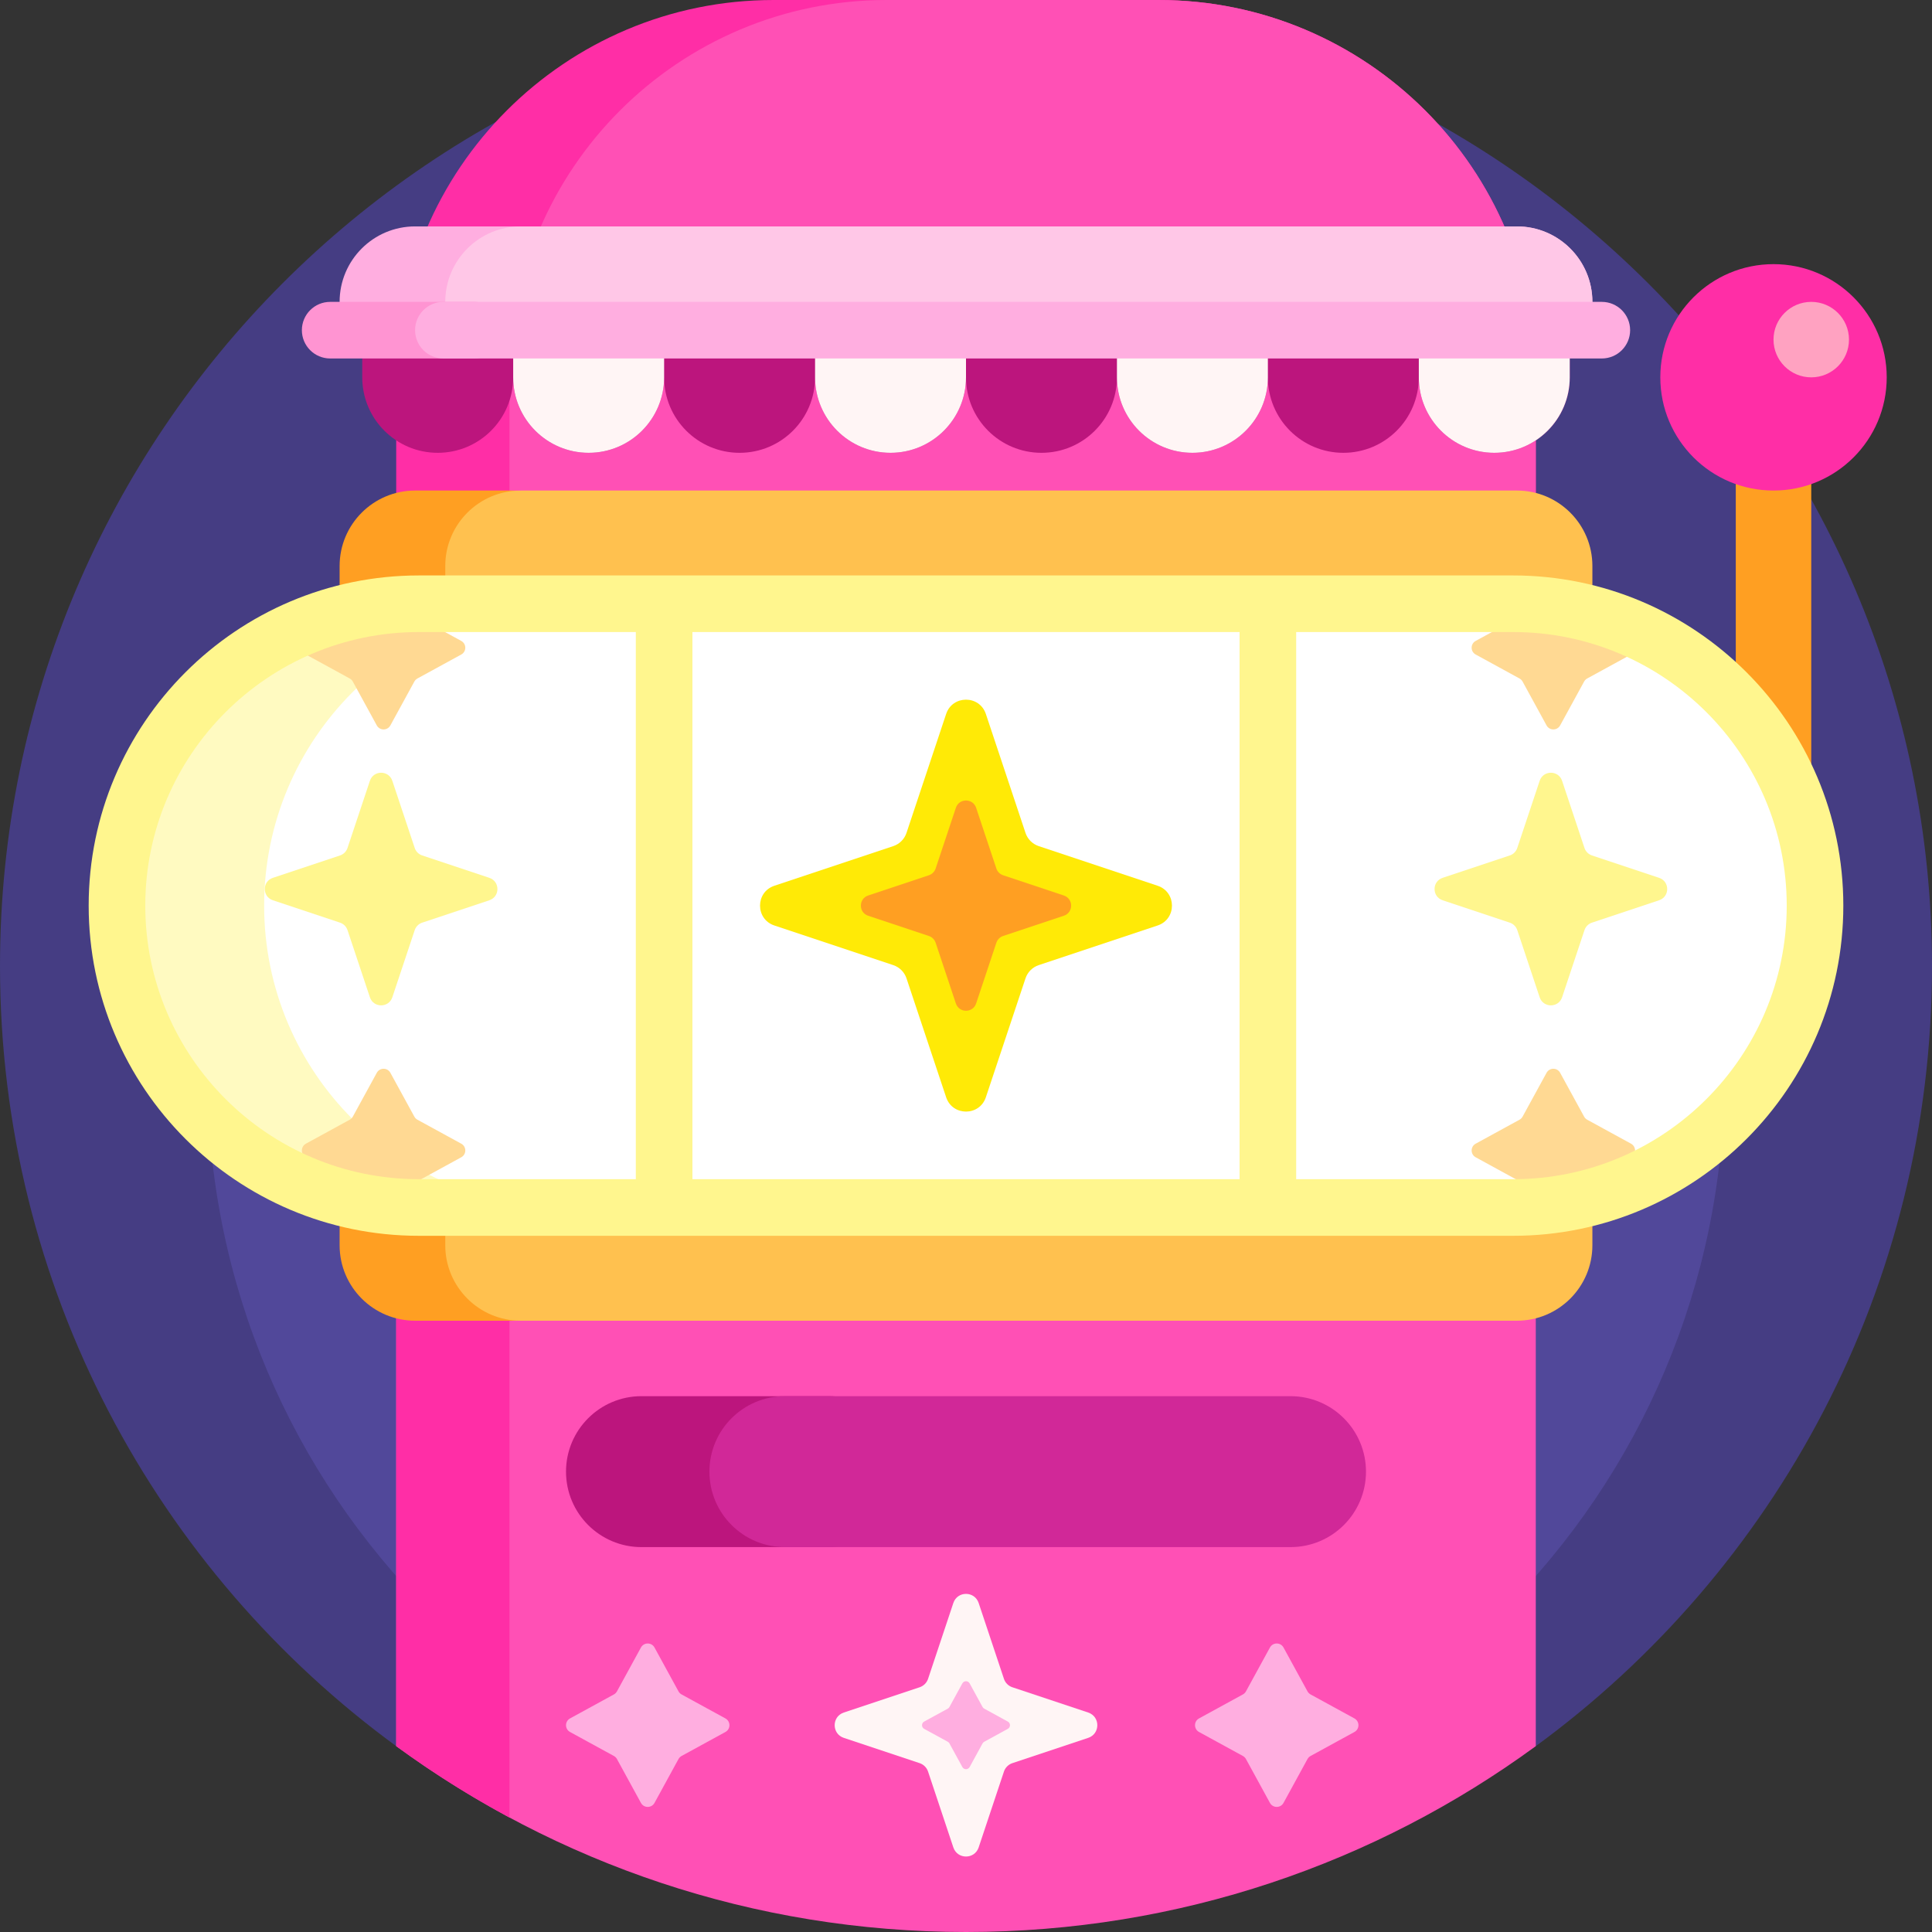 <svg id="Capa_1" enable-background="new 0 0 512 512" height="512" viewBox="0 0 512 512" width="512" xmlns="http://www.w3.org/2000/svg"><rect x="0" y="0" width="512" height="512" fill="#333333" stroke="none"/><g><path d="m0 256c0-141.238 114.377-255.762 255.56-256 141.076-.237 256.391 114.832 256.44 255.909.03 85.102-41.467 160.514-105.336 207.083-5.43 3.959-12.709 4.218-18.461.742-38.588-23.317-83.829-36.734-132.203-36.734-48.38 0-93.625 13.42-132.217 36.742-5.725 3.46-12.978 3.235-18.384-.704-63.882-46.549-105.399-121.945-105.399-207.038z" fill="#453d83"/><path d="m457 285c0 111.009-89.991 201-201 201s-201-89.991-201-201 89.991-201 201-201 201 89.991 201 201z" fill="#51489a"/><path d="m387 160.094h-262c-11.046 0-20-8.954-20-20v-40.094c0-55.228 44.772-100 100-100h102c55.228 0 100 44.772 100 100v40.094c0 11.046-8.954 20-20 20z" fill="#ff2ea6"/><path d="m387 160.094h-231.983c-11.046 0-20-8.954-20-20v-40.094c0-55.228 44.772-100 100-100h71.983c55.228 0 100 44.772 100 100v40.094c0 11.046-8.954 20-20 20z" fill="#ff50b5"/><path d="m407 313.68v149.066c-42.332 30.97-94.531 49.254-151 49.254s-108.668-18.284-151-49.254v-149.066c0-78.977 64.023-143 143-143h16c78.977 0 143 64.023 143 143z" fill="#ff50b5"/><path d="m135.017 481.664c-10.463-5.621-20.49-11.948-30.017-18.918v-149.066c0-78.977 64.023-143 143-143h16c2.35 0 4.687.057 7.008.169-75.721 3.654-135.992 66.204-135.992 142.831v167.984z" fill="#ff2ea6"/><path d="m136 350h-26c-11.046 0-20-8.954-20-20v-180c0-11.046 8.954-20 20-20h26c11.046 0 20 8.954 20 20v180c0 11.046-8.954 20-20 20z" fill="#ff9f22"/><path d="m402 350h-264c-11.046 0-20-8.954-20-20v-180c0-11.046 8.954-20 20-20h264c11.046 0 20 8.954 20 20v180c0 11.046-8.954 20-20 20z" fill="#ffc14f"/><path d="m219.667 410h-49.667c-11.046 0-20-8.954-20-20 0-11.046 8.954-20 20-20h49.667c11.046 0 20 8.954 20 20 0 11.046-8.955 20-20 20z" fill="#bc157d"/><path d="m342 410h-133.996c-11.046 0-20-8.954-20-20 0-11.046 8.954-20 20-20h133.996c11.046 0 20 8.954 20 20 0 11.046-8.954 20-20 20z" fill="#d12898"/><path d="m402 100h-292c-11.046 0-20-8.954-20-20 0-11.046 8.954-20 20-20h292c11.046 0 20 8.954 20 20 0 11.046-8.954 20-20 20z" fill="#ffaee0"/><path d="m402 100h-264c-11.046 0-20-8.954-20-20 0-11.046 8.954-20 20-20h264c11.046 0 20 8.954 20 20 0 11.046-8.954 20-20 20z" fill="#ffc7e7"/><path d="m252.644 489.581-6.698-20.093c-.352-1.056-1.181-1.885-2.237-2.237l-20.093-6.698c-3.225-1.075-3.225-5.637 0-6.712l20.093-6.698c1.056-.352 1.885-1.181 2.237-2.237l6.698-20.093c1.075-3.225 5.637-3.225 6.712 0l6.698 20.093c.352 1.056 1.181 1.885 2.237 2.237l20.093 6.698c3.225 1.075 3.225 5.637 0 6.712l-20.093 6.698c-1.056.352-1.885 1.181-2.237 2.237l-6.698 20.093c-1.075 3.225-5.637 3.225-6.712 0z" fill="#fff5f5"/><path d="m416 87.5v12.5c0 11.046-8.954 20-20 20s-20-8.954-20-20c0 11.046-8.954 20-20 20s-20-8.954-20-20c0 11.046-8.954 20-20 20s-20-8.954-20-20c0 11.046-8.954 20-20 20s-20-8.954-20-20c0 11.046-8.954 20-20 20s-20-8.954-20-20c0 11.046-8.954 20-20 20s-20-8.954-20-20c0 11.046-8.954 20-20 20s-20-8.954-20-20c0 11.046-8.954 20-20 20s-20-8.954-20-20v-12.5z" fill="#bc157d"/><path d="m136 87.5h40v12.5c0 11.046-8.954 20-20 20s-20-8.954-20-20zm80 12.5c0 11.046 8.954 20 20 20s20-8.954 20-20v-12.5h-40zm80 0c0 11.046 8.954 20 20 20s20-8.954 20-20v-12.5h-40zm80-12.5v12.5c0 11.046 8.954 20 20 20s20-8.954 20-20v-12.5z" fill="#fff5f5"/><path d="m125.739 95h-38.239c-4.142 0-7.5-3.358-7.5-7.5 0-4.142 3.358-7.5 7.5-7.5h38.239c4.142 0 7.5 3.358 7.5 7.5 0 4.142-3.358 7.5-7.5 7.5z" fill="#ff94d2"/><path d="m424.5 95h-307c-4.142 0-7.5-3.358-7.5-7.5 0-4.142 3.358-7.5 7.5-7.5h307c4.142 0 7.5 3.358 7.5 7.5 0 4.142-3.358 7.5-7.5 7.5z" fill="#ffaee0"/><path d="m480 100v160c0 5.523-4.477 10-10 10s-10-4.477-10-10v-160c0-5.523 4.477-10 10-10s10 4.477 10 10z" fill="#ff9f22"/><path d="m500 100c0 16.569-13.431 30-30 30s-30-13.431-30-30 13.431-30 30-30 30 13.431 30 30z" fill="#ff2ea6"/><path d="m490 90c0 5.523-4.477 10-10 10s-10-4.477-10-10 4.477-10 10-10 10 4.477 10 10z" fill="#ffa2c1"/><path d="m401 320h-290c-44.183 0-80-35.817-80-80 0-44.183 35.817-80 80-80h290c44.183 0 80 35.817 80 80 0 44.183-35.817 80-80 80z" fill="#fffac1"/><path d="m401 320h-251c-44.183 0-80-35.817-80-80 0-44.183 35.817-80 80-80h251c44.183 0 80 35.817 80 80 0 44.183-35.817 80-80 80z" fill="#fff"/><path d="m192.24 458.998-11.616 6.353c-.344.188-.627.472-.816.816l-6.353 11.616c-.778 1.423-2.823 1.423-3.601 0l-6.353-11.616c-.188-.344-.471-.627-.816-.816l-11.616-6.353c-1.423-.779-1.423-2.823 0-3.601l11.616-6.354c.344-.188.627-.471.816-.816l6.353-11.616c.778-1.423 2.823-1.423 3.601 0l6.353 11.616c.188.345.471.627.816.816l11.616 6.354c1.423.778 1.423 2.822 0 3.601zm166.692-3.602-11.616-6.354c-.344-.188-.627-.471-.816-.816l-6.353-11.616c-.778-1.423-2.823-1.423-3.601 0l-6.353 11.616c-.188.345-.471.627-.816.816l-11.616 6.354c-1.423.778-1.423 2.822 0 3.601l11.616 6.353c.344.188.627.472.816.816l6.353 11.616c.779 1.423 2.823 1.423 3.601 0l6.353-11.616c.188-.344.471-.627.816-.816l11.616-6.353c1.424-.778 1.424-2.822 0-3.601zm-91.853.832-6.252-3.419c-.185-.102-.338-.254-.439-.439l-3.419-6.252c-.419-.766-1.519-.766-1.938 0l-3.419 6.252c-.101.185-.254.337-.439.439l-6.252 3.419c-.766.419-.766 1.519 0 1.938l6.252 3.419c.185.102.338.254.439.439l3.419 6.252c.419.766 1.519.766 1.938 0l3.419-6.252c.101-.185.254-.337.439-.439l6.252-3.419c.766-.419.766-1.519 0-1.938z" fill="#ffaee0"/><path d="m250.736 290.788-10.504-31.512c-.552-1.657-1.852-2.957-3.509-3.509l-31.512-10.504c-5.058-1.686-5.058-8.841 0-10.527l31.512-10.504c1.657-.552 2.957-1.852 3.509-3.509l10.504-31.512c1.686-5.058 8.841-5.058 10.527 0l10.504 31.512c.552 1.657 1.852 2.957 3.509 3.509l31.512 10.504c5.058 1.686 5.058 8.841 0 10.527l-31.512 10.504c-1.657.552-2.957 1.852-3.509 3.509l-10.504 31.512c-1.686 5.058-8.84 5.058-10.527 0z" fill="#ffea06"/><path d="m253.314 265.922-5.361-16.084c-.282-.846-.945-1.509-1.791-1.791l-16.084-5.361c-2.582-.861-2.582-4.512 0-5.373l16.084-5.361c.846-.282 1.509-.945 1.791-1.791l5.361-16.084c.861-2.582 4.512-2.582 5.373 0l5.361 16.084c.282.846.945 1.509 1.791 1.791l16.084 5.361c2.582.861 2.582 4.512 0 5.373l-16.084 5.361c-.846.282-1.509.945-1.791 1.791l-5.361 16.084c-.861 2.582-4.513 2.582-5.373 0z" fill="#ff9f22"/><path d="m129.681 238.579-17.795 5.932c-.936.312-1.67 1.046-1.982 1.981l-5.932 17.796c-.952 2.856-4.993 2.856-5.945 0l-5.932-17.796c-.312-.936-1.046-1.669-1.982-1.981l-17.795-5.932c-2.857-.952-2.857-4.993 0-5.945l17.795-5.932c.936-.312 1.67-1.046 1.982-1.981l5.932-17.795c.952-2.856 4.993-2.856 5.945 0l5.932 17.795c.312.936 1.046 1.67 1.982 1.981l17.795 5.932c2.857.952 2.857 4.993 0 5.945zm310-5.945-17.795-5.932c-.936-.312-1.67-1.046-1.982-1.981l-5.932-17.795c-.952-2.856-4.993-2.856-5.945 0l-5.932 17.795c-.312.936-1.046 1.67-1.982 1.981l-17.795 5.932c-2.857.952-2.857 4.993 0 5.945l17.795 5.932c.936.312 1.67 1.046 1.982 1.981l5.932 17.796c.952 2.856 4.993 2.856 5.945 0l5.932-17.796c.312-.936 1.046-1.669 1.982-1.981l17.795-5.932c2.857-.952 2.857-4.993 0-5.945z" fill="#fff68e"/><path d="m391.068 169.853 11.616-6.354c.344-.188.627-.471.816-.815l1.416-2.59c5.001.241 9.882.941 14.601 2.06l.29.53c.188.344.471.627.816.815l11.616 6.354c1.423.778 1.423 2.823 0 3.601l-11.616 6.353c-.344.188-.627.472-.816.816l-6.353 11.617c-.779 1.423-2.823 1.423-3.601 0l-6.353-11.617c-.188-.344-.471-.627-.816-.816l-11.616-6.353c-1.424-.778-1.424-2.823 0-3.601zm41.172 133.236-11.616-6.354c-.344-.188-.627-.471-.816-.815l-6.353-11.617c-.779-1.423-2.823-1.423-3.601 0l-6.354 11.617c-.188.344-.471.627-.816.815l-11.616 6.354c-1.423.778-1.423 2.823 0 3.601l11.616 6.353c.344.188.627.472.816.816l4.941 9.035c2.345-.216 4.661-.534 6.943-.948l4.423-8.087c.188-.344.471-.627.816-.816l11.616-6.353c1.424-.778 1.424-2.822.001-3.601zm-310-133.236-11.616-6.354c-.344-.188-.627-.471-.816-.815l-1.445-2.642c-4.921.16-9.73.764-14.388 1.773l-.475.869c-.188.344-.471.627-.816.815l-11.616 6.354c-1.423.778-1.423 2.823 0 3.601l11.616 6.353c.344.188.627.472.816.816l6.353 11.617c.778 1.423 2.823 1.423 3.601 0l6.353-11.617c.188-.344.471-.627.816-.816l11.616-6.353c1.424-.778 1.424-2.823.001-3.601zm0 133.236-11.616-6.354c-.344-.188-.627-.471-.816-.815l-6.353-11.617c-.779-1.423-2.823-1.423-3.601 0l-6.354 11.617c-.188.344-.471.627-.816.815l-11.616 6.354c-1.423.778-1.423 2.823 0 3.601l11.616 6.353c.344.188.627.472.816.816l4.559 8.335c2.221.361 4.472.631 6.75.805l4.999-9.141c.188-.344.471-.627.816-.816l11.616-6.353c1.423-.777 1.423-2.821 0-3.6z" fill="#ffd993"/><path d="m401 152.5h-290c-48.248 0-87.5 39.252-87.5 87.5s39.252 87.5 87.5 87.5h290c48.248 0 87.5-39.252 87.5-87.5s-39.252-87.5-87.5-87.5zm-72.5 15v145h-145v-145zm-290 72.5c0-39.977 32.523-72.5 72.5-72.5h57.5v145h-57.5c-39.977 0-72.5-32.523-72.5-72.5zm362.5 72.5h-57.5v-145h57.5c39.977 0 72.5 32.523 72.5 72.5s-32.523 72.5-72.5 72.5z" fill="#fff68e"/></g></svg>